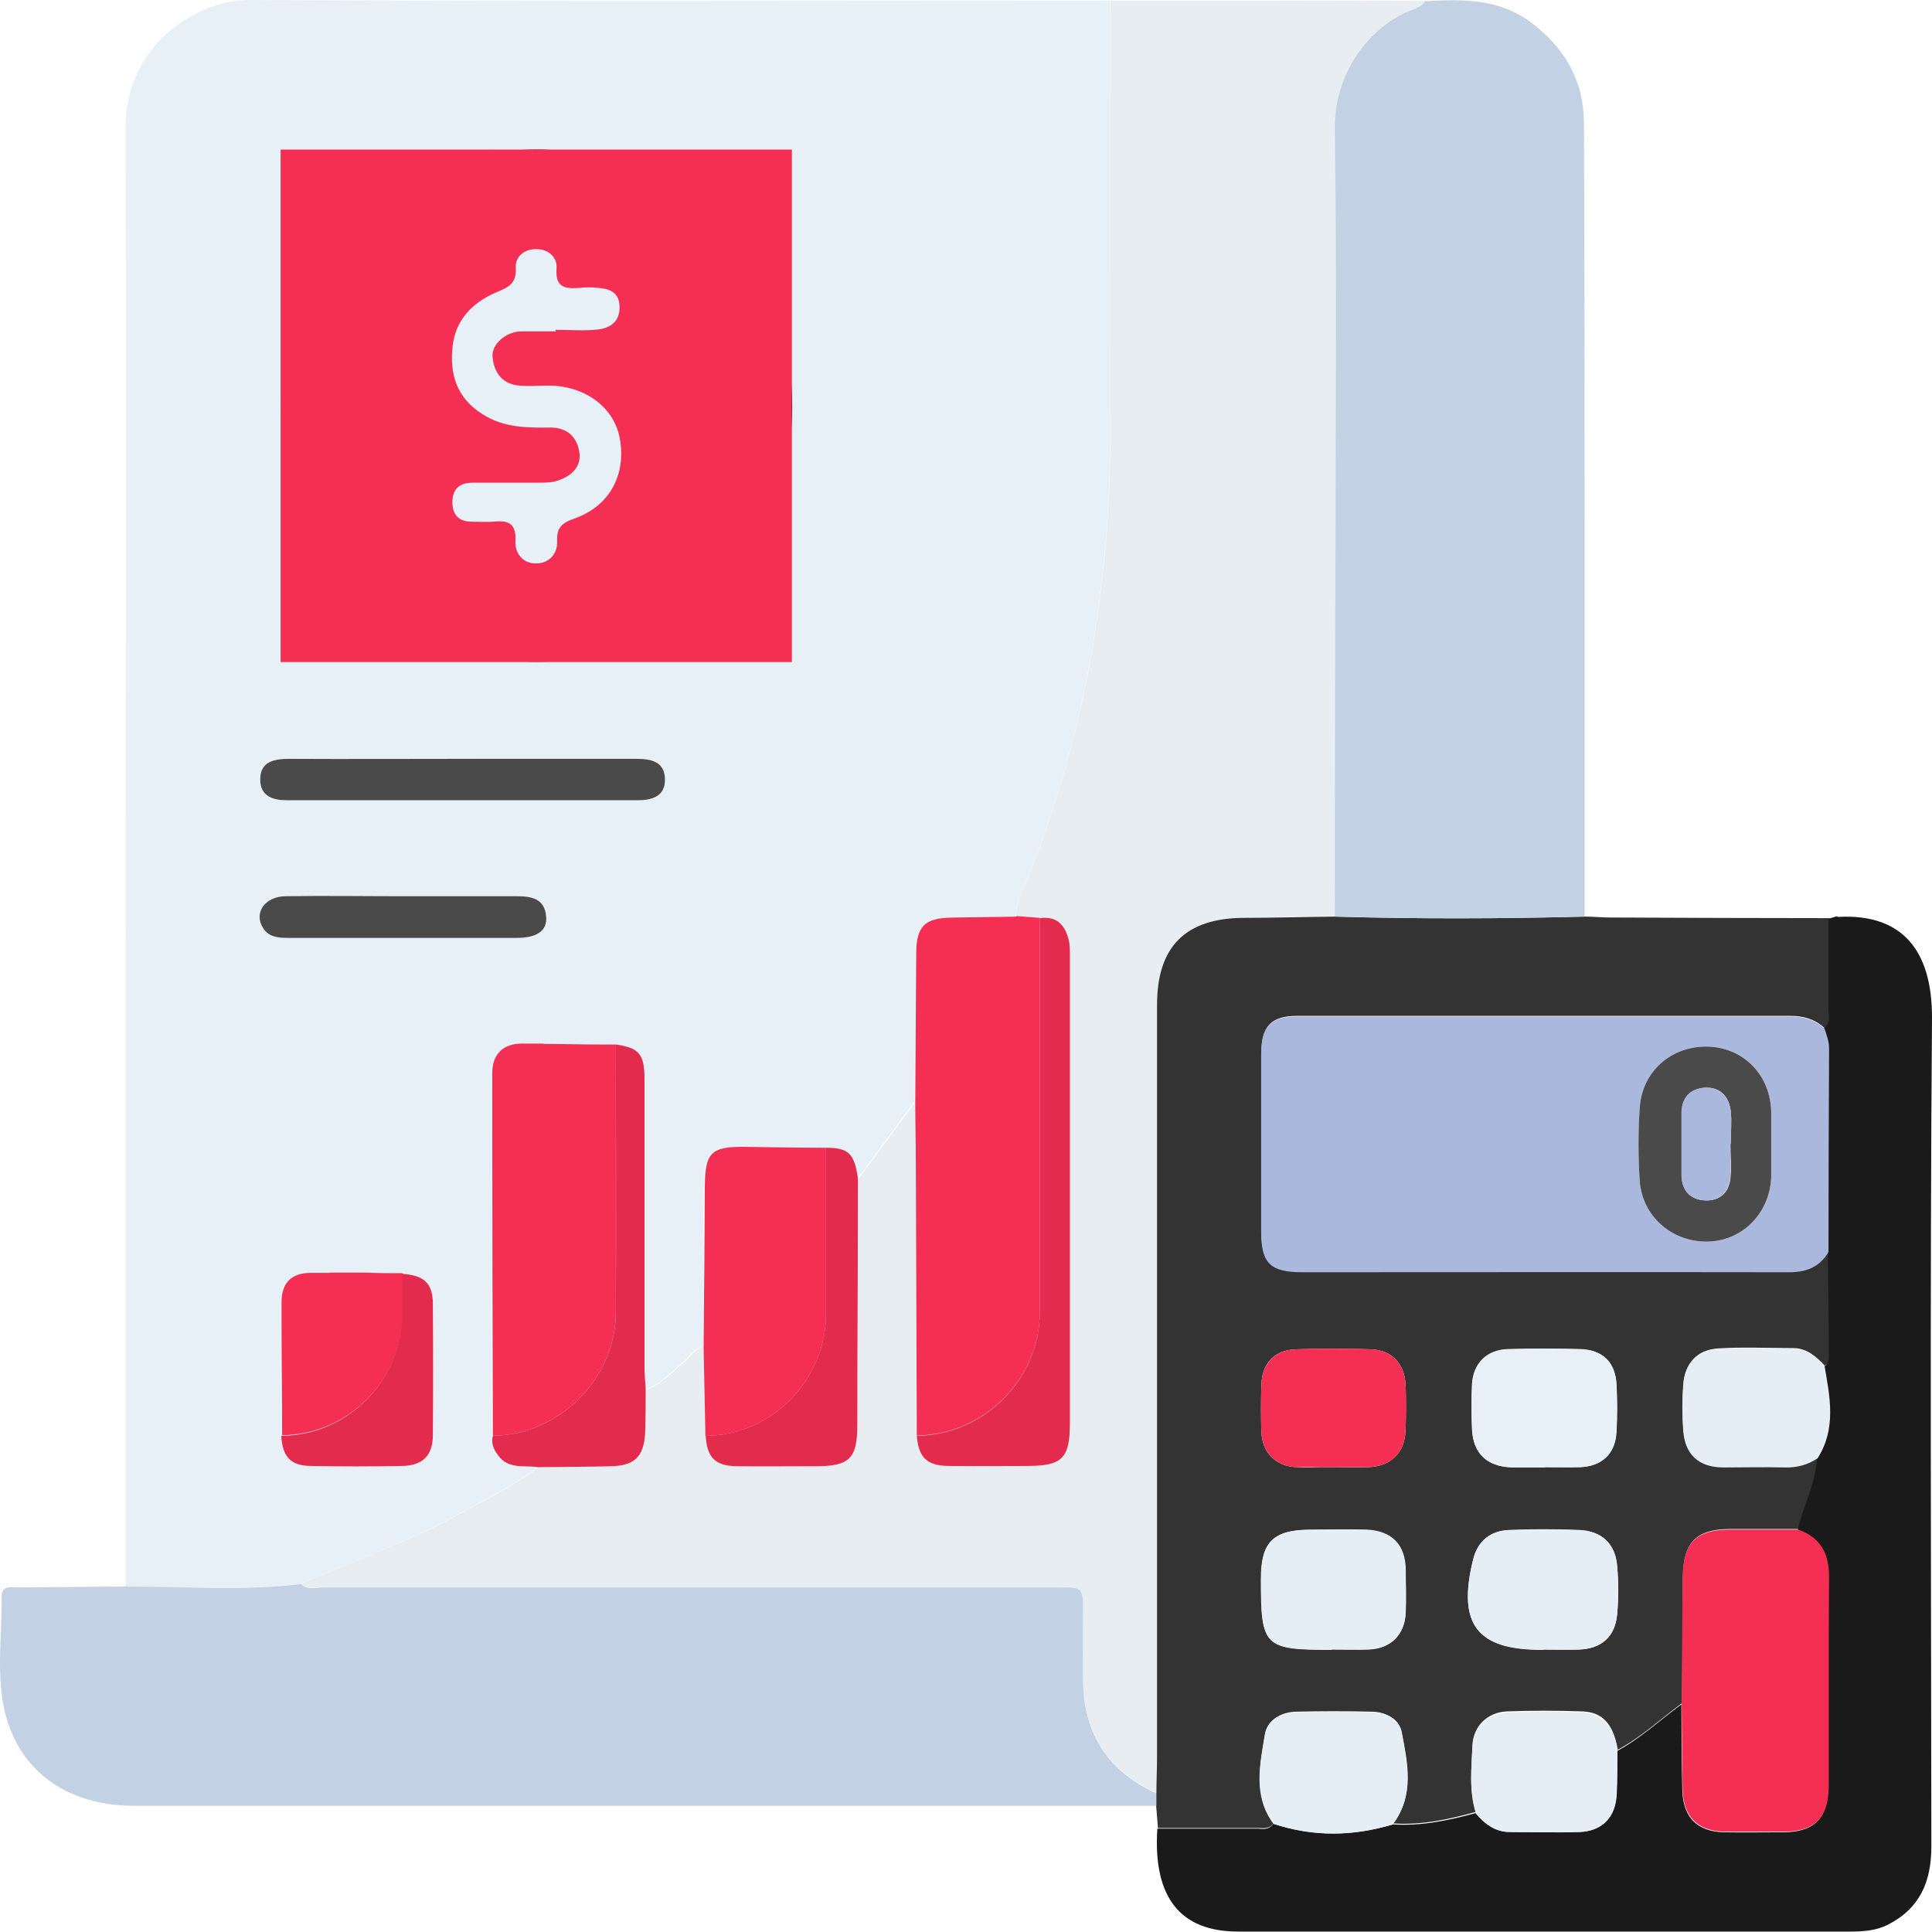 <svg width="49" height="49" viewBox="0 0 49 49" fill="none" xmlns="http://www.w3.org/2000/svg">
<path d="M10.245 22.73C9.241 22.73 8.245 22.722 7.241 22.73C6.716 22.73 6.43 23.154 6.669 23.533C6.824 23.772 7.063 23.788 7.326 23.788C8.43 23.788 9.542 23.788 10.647 23.788H13.087C13.62 23.788 13.875 23.61 13.852 23.247C13.821 22.784 13.481 22.73 13.103 22.73C12.477 22.73 11.859 22.73 11.234 22.73H10.245ZM11.767 19.246C10.292 19.246 8.809 19.246 7.334 19.246C6.947 19.246 6.608 19.316 6.6 19.771C6.6 20.196 6.924 20.297 7.287 20.297H16.161C16.54 20.297 16.887 20.196 16.864 19.741C16.849 19.323 16.524 19.246 16.154 19.246C14.694 19.254 13.226 19.246 11.767 19.246ZM20.077 10.326C20.092 6.712 17.189 3.792 13.589 3.792C10.029 3.792 7.133 6.681 7.117 10.233C7.102 13.855 9.983 16.775 13.582 16.783C17.173 16.783 20.069 13.91 20.077 10.318M10.199 32.306C9.411 32.306 8.631 32.275 7.843 32.291C7.365 32.299 7.125 32.553 7.117 33.032C7.117 34.16 7.125 35.287 7.133 36.415C7.164 36.94 7.357 37.172 7.874 37.18C8.647 37.195 9.419 37.195 10.191 37.18C10.716 37.172 10.971 36.917 10.979 36.384C10.987 35.287 10.987 34.183 10.979 33.086C10.979 32.546 10.763 32.345 10.199 32.306ZM3.186 40.23C3.186 34.955 3.186 29.68 3.186 24.398C3.186 17.331 3.202 10.264 3.186 3.197C3.186 1.251 4.878 -0.008 6.353 3.5336e-05C13.62 0.039 20.88 0.015 28.148 0.015C28.148 3.823 28.148 7.638 28.148 11.446C28.148 12.859 28.016 14.257 27.823 15.647C27.507 17.902 26.927 20.096 26.086 22.22C25.954 22.552 25.753 22.869 25.769 23.247C25.228 23.247 24.695 23.262 24.155 23.27C23.437 23.278 23.228 23.486 23.22 24.212C23.213 25.456 23.205 26.692 23.197 27.935C22.711 28.591 22.224 29.248 21.737 29.904C21.652 29.256 21.498 29.101 20.927 29.109C20.224 29.109 19.521 29.093 18.818 29.086C18.007 29.086 17.86 29.24 17.853 30.074C17.853 31.433 17.837 32.785 17.829 34.144C17.621 34.191 17.521 34.376 17.374 34.5C17.049 34.77 16.771 35.094 16.362 35.249C16.347 35.071 16.331 34.894 16.331 34.716C16.331 32.268 16.331 29.827 16.331 27.379C16.331 26.738 16.2 26.583 15.605 26.498C14.802 26.498 13.999 26.468 13.196 26.483C12.725 26.491 12.462 26.761 12.462 27.232C12.462 30.298 12.47 33.357 12.477 36.423C12.431 36.616 12.508 36.77 12.609 36.917C12.871 37.272 13.273 37.164 13.628 37.218C12.987 37.705 12.261 38.052 11.558 38.438C10.292 39.134 8.925 39.597 7.612 40.176C6.129 40.354 4.646 40.246 3.163 40.238" fill="#E8F0F7"/>
<path d="M25.776 23.247C25.76 22.868 25.961 22.552 26.092 22.22C26.927 20.096 27.513 17.902 27.83 15.647C28.023 14.257 28.154 12.859 28.154 11.446C28.147 7.638 28.154 3.823 28.154 0.015C30.819 0.015 33.483 0.015 36.148 0.023C36.086 0.131 35.993 0.178 35.878 0.216C34.688 0.649 33.846 1.892 33.862 3.236C33.908 6.881 33.877 10.527 33.877 14.172C33.877 17.192 33.877 20.212 33.862 23.239C33.09 23.247 32.317 23.27 31.553 23.27C30.078 23.278 29.352 24.004 29.352 25.479V44.547C29.352 44.856 29.344 45.173 29.336 45.482C28.139 44.934 27.498 44.007 27.467 42.678C27.452 42.092 27.467 41.497 27.467 40.902C27.467 40.47 27.259 40.253 26.841 40.253H23.551C18.439 40.253 13.318 40.253 8.205 40.253C8.012 40.253 7.812 40.323 7.642 40.168C8.955 39.581 10.329 39.126 11.588 38.431C12.291 38.044 13.017 37.697 13.658 37.21C14.276 37.21 14.894 37.203 15.512 37.187C16.099 37.179 16.346 36.956 16.377 36.369C16.4 35.998 16.392 35.619 16.392 35.249C16.801 35.094 17.079 34.77 17.404 34.5C17.55 34.376 17.651 34.183 17.859 34.144L17.906 36.415C17.937 36.963 18.137 37.172 18.694 37.187C19.366 37.195 20.037 37.187 20.709 37.187C21.551 37.187 21.744 36.986 21.752 36.145C21.752 34.067 21.767 31.982 21.767 29.904C22.254 29.248 22.741 28.591 23.227 27.935C23.227 28.46 23.242 28.977 23.242 29.503C23.25 31.804 23.258 34.113 23.266 36.415C23.32 36.971 23.52 37.179 24.061 37.187C24.733 37.195 25.405 37.187 26.085 37.187C26.95 37.187 27.15 36.986 27.15 36.106V24.32C27.15 24.158 27.151 23.988 27.12 23.834C27.027 23.463 26.818 23.216 26.394 23.285C26.193 23.27 26 23.255 25.799 23.239" fill="#E8EDF2"/>
<path d="M39.184 37.211C39.477 37.211 39.779 37.218 40.072 37.211C40.628 37.195 40.968 36.871 40.999 36.33C41.022 35.921 41.022 35.511 40.999 35.102C40.968 34.546 40.644 34.237 40.08 34.222C39.47 34.206 38.859 34.206 38.257 34.222C37.716 34.237 37.369 34.577 37.338 35.118C37.315 35.496 37.322 35.874 37.338 36.253C37.361 36.871 37.724 37.203 38.35 37.218C38.628 37.218 38.906 37.218 39.192 37.218M33.816 37.211C34.11 37.211 34.411 37.218 34.704 37.211C35.276 37.188 35.623 36.855 35.647 36.292C35.662 35.898 35.662 35.504 35.647 35.11C35.623 34.585 35.299 34.245 34.782 34.222C34.141 34.199 33.499 34.199 32.858 34.222C32.333 34.237 32.009 34.577 31.994 35.102C31.978 35.511 31.978 35.929 31.994 36.338C32.017 36.848 32.364 37.188 32.882 37.211C33.09 37.226 33.299 37.218 33.507 37.211C33.608 37.211 33.708 37.211 33.816 37.211ZM33.778 41.837C34.087 41.837 34.403 41.845 34.712 41.837C35.276 41.814 35.623 41.466 35.647 40.902C35.662 40.539 35.654 40.184 35.647 39.821C35.631 39.18 35.284 38.825 34.643 38.802C34.172 38.786 33.693 38.802 33.214 38.802C32.287 38.802 31.978 39.111 31.978 40.045C31.978 41.767 32.048 41.845 33.77 41.845M39.145 41.837C39.439 41.837 39.732 41.845 40.033 41.837C40.613 41.821 40.96 41.52 41.014 40.949C41.053 40.539 41.053 40.13 41.014 39.721C40.968 39.149 40.62 38.833 40.049 38.809C39.462 38.786 38.867 38.786 38.28 38.809C37.801 38.825 37.477 39.087 37.361 39.559C36.959 41.196 37.454 41.845 39.099 41.845C39.114 41.845 39.13 41.845 39.145 41.845M29.329 45.49C29.329 45.181 29.345 44.864 29.345 44.555C29.345 38.199 29.345 31.843 29.345 25.487C29.345 24.004 30.07 23.286 31.546 23.278C32.318 23.278 33.09 23.255 33.855 23.247C35.971 23.309 38.087 23.301 40.203 23.247C40.42 23.247 40.628 23.27 40.844 23.27C42.698 23.278 44.551 23.286 46.397 23.286C46.397 24.05 46.397 24.815 46.397 25.579C46.397 25.749 46.467 25.942 46.266 26.066C46.019 25.842 45.733 25.765 45.409 25.765C41.238 25.765 37.068 25.765 32.897 25.765C32.241 25.765 31.994 26.027 31.994 26.699C31.994 28.213 31.994 29.719 31.994 31.233C31.994 32.021 32.225 32.252 33.028 32.252H37.068C39.833 32.252 42.59 32.252 45.347 32.252C45.795 32.252 46.15 32.129 46.382 31.735C46.39 32.6 46.397 33.473 46.405 34.338C46.405 34.453 46.405 34.569 46.282 34.639C46.065 34.407 45.834 34.199 45.494 34.191C44.853 34.191 44.212 34.16 43.578 34.199C43.053 34.23 42.744 34.562 42.698 35.094C42.667 35.488 42.667 35.882 42.698 36.276C42.744 36.879 43.092 37.188 43.694 37.203C43.934 37.203 44.165 37.203 44.405 37.203C44.691 37.203 44.984 37.203 45.27 37.203C45.579 37.211 45.857 37.141 46.104 36.971C46.057 37.605 45.749 38.168 45.617 38.779C45.046 38.779 44.474 38.779 43.895 38.779C43.015 38.779 42.69 39.118 42.682 40.007C42.682 41.072 42.667 42.13 42.659 43.196C42.119 43.598 41.624 44.061 41.03 44.378C40.922 43.737 40.651 43.42 40.126 43.405C39.493 43.382 38.852 43.382 38.211 43.405C37.732 43.428 37.369 43.775 37.346 44.254C37.322 44.818 37.253 45.397 37.431 45.953C36.743 46.146 36.056 46.293 35.338 46.247C35.878 45.521 35.701 44.718 35.554 43.938C35.492 43.598 35.152 43.42 34.797 43.412C34.156 43.397 33.515 43.397 32.874 43.412C32.503 43.42 32.148 43.613 32.086 43.976C31.963 44.741 31.777 45.529 32.302 46.239C32.202 46.386 32.055 46.37 31.924 46.363C31.885 46.363 31.847 46.363 31.808 46.363C31.206 46.363 30.596 46.363 29.993 46.363H29.368C29.352 46.17 29.337 45.969 29.321 45.776C29.321 45.675 29.321 45.567 29.321 45.467" fill="#333333"/>
<path d="M29.329 45.49C29.329 45.59 29.329 45.698 29.329 45.799C20.687 45.799 12.045 45.799 3.402 45.799C1.68 45.799 0.421 44.887 0.097 43.297C-0.088 42.377 0.051 41.427 0.043 40.493C0.043 40.207 0.267 40.261 0.437 40.261C1.356 40.254 2.275 40.246 3.194 40.238C4.677 40.238 6.16 40.354 7.642 40.176C7.805 40.339 8.021 40.261 8.206 40.261C14.416 40.261 20.625 40.261 26.842 40.261C27.468 40.261 27.468 40.261 27.468 40.91C27.468 41.497 27.46 42.092 27.468 42.686C27.499 44.015 28.132 44.941 29.337 45.49" fill="#C2D1E3"/>
<path d="M40.203 23.247C38.087 23.301 35.971 23.309 33.855 23.247C33.855 20.227 33.862 17.207 33.87 14.18C33.87 10.534 33.901 6.889 33.855 3.244C33.839 1.9 34.689 0.656 35.87 0.224C35.986 0.178 36.079 0.139 36.141 0.031C37.083 -0.023 38.01 -0.039 38.821 0.564C39.678 1.197 40.165 2.039 40.172 3.105C40.188 6.511 40.188 9.924 40.188 13.33C40.188 16.636 40.188 19.941 40.188 23.247" fill="#C2D1E3"/>
<path d="M29.36 46.379H29.985C30.588 46.379 31.198 46.379 31.8 46.379C31.839 46.379 31.877 46.379 31.916 46.379C32.055 46.394 32.194 46.402 32.294 46.255C33.306 46.587 34.31 46.572 35.33 46.271C36.048 46.317 36.743 46.17 37.423 45.985C37.647 46.255 37.917 46.464 38.288 46.464C38.875 46.464 39.469 46.479 40.056 46.464C40.643 46.441 40.975 46.085 40.999 45.491C41.014 45.128 41.014 44.772 41.014 44.409C41.616 44.085 42.103 43.622 42.644 43.228C42.644 43.946 42.651 44.672 42.667 45.39C42.682 46.093 43.045 46.456 43.733 46.471C44.227 46.479 44.713 46.471 45.208 46.471C46.019 46.471 46.366 46.116 46.366 45.29C46.366 43.537 46.358 41.776 46.374 40.023C46.374 39.42 46.165 39.011 45.594 38.81C45.725 38.2 46.042 37.636 46.081 37.003C46.559 36.254 46.397 35.458 46.258 34.663C46.374 34.593 46.389 34.485 46.382 34.361C46.382 33.496 46.366 32.624 46.358 31.759C46.358 30.036 46.366 28.322 46.374 26.6C46.374 26.414 46.304 26.252 46.25 26.074C46.443 25.951 46.374 25.758 46.374 25.588C46.374 24.823 46.374 24.059 46.374 23.302C46.443 23.279 46.513 23.263 46.583 23.24C46.598 23.24 46.613 23.255 46.629 23.255C48.204 23.171 49.008 24.059 49 25.827C48.946 32.825 48.977 39.83 48.984 46.827C48.984 47.715 48.699 48.395 47.888 48.812C47.587 48.966 47.262 48.989 46.93 48.989C41.755 48.989 36.581 48.989 31.399 48.989C29.924 48.989 29.244 48.109 29.352 46.394" fill="#1A1A1A"/>
<path d="M12.246 10.52C11.597 10.118 11.404 9.501 11.489 8.782C11.558 8.141 11.975 7.709 12.539 7.462C12.856 7.323 13.118 7.253 13.087 6.805C13.072 6.535 13.296 6.334 13.597 6.334H13.613C13.921 6.334 14.146 6.543 14.13 6.821C14.099 7.238 14.284 7.33 14.555 7.33C14.609 7.33 14.671 7.33 14.732 7.323C14.802 7.323 14.871 7.315 14.949 7.315C15.026 7.315 15.103 7.315 15.18 7.323C15.482 7.346 15.729 7.431 15.736 7.802C15.736 8.18 15.497 8.342 15.188 8.381C15.049 8.396 14.91 8.404 14.763 8.404C14.547 8.404 14.323 8.389 14.107 8.389C13.921 8.396 13.744 8.389 13.559 8.389C13.443 8.389 13.335 8.389 13.219 8.389C12.833 8.396 12.462 8.721 12.493 9.045C12.531 9.439 12.74 9.725 13.165 9.763C13.265 9.771 13.366 9.779 13.458 9.779C13.528 9.779 13.597 9.779 13.667 9.779C13.736 9.779 13.806 9.779 13.875 9.779H13.898C14.833 9.779 15.574 10.335 15.713 11.13C15.876 12.049 15.451 12.837 14.555 13.162C14.246 13.27 14.107 13.386 14.122 13.733C14.138 14.042 13.929 14.289 13.62 14.297H13.597C13.265 14.297 13.056 14.05 13.072 13.725C13.095 13.339 12.941 13.231 12.67 13.231C12.624 13.231 12.57 13.231 12.516 13.239C12.446 13.246 12.377 13.246 12.307 13.246C12.191 13.246 12.083 13.246 11.968 13.246C11.651 13.246 11.481 13.084 11.473 12.768C11.473 12.42 11.643 12.258 11.983 12.258H12.3C12.771 12.258 13.234 12.258 13.705 12.258C13.867 12.258 14.03 12.25 14.184 12.188C14.539 12.057 14.756 11.802 14.678 11.447C14.609 11.099 14.362 10.868 13.952 10.868H13.937C13.867 10.868 13.806 10.868 13.736 10.868C13.211 10.868 12.701 10.821 12.23 10.528M13.605 3.793C10.052 3.793 7.148 6.682 7.133 10.242V10.258C7.133 13.872 10.006 16.776 13.597 16.784H13.613C17.196 16.784 20.085 13.903 20.092 10.327V10.304C20.092 6.705 17.204 3.793 13.62 3.793H13.605Z" fill="black"/>
<path d="M20.084 3.793H7.117V16.791H20.084V3.793Z" fill="#F52E54"/>
<path d="M13.605 3.793C10.044 3.793 7.148 6.682 7.125 10.242C7.14 6.689 10.044 3.801 13.605 3.793Z" fill="#DE2B4F"/>
<path d="M25.777 23.248C25.236 23.256 24.696 23.264 24.163 23.271C23.445 23.279 23.236 23.488 23.236 24.206C23.228 25.449 23.221 26.693 23.213 27.928C23.213 28.454 23.228 28.971 23.228 29.496C23.236 31.798 23.244 34.107 23.252 36.408C24.951 36.393 26.372 34.98 26.372 33.273C26.372 29.944 26.372 26.615 26.372 23.279C26.171 23.264 25.978 23.248 25.777 23.233" fill="#F52E54"/>
<path d="M13.774 26.468C13.681 26.468 13.589 26.468 13.504 26.468C13.411 26.468 13.311 26.468 13.218 26.468C12.747 26.476 12.484 26.746 12.484 27.217V28.082C12.484 30.862 12.492 33.635 12.5 36.415C14.191 36.392 15.612 34.963 15.62 33.28C15.62 31.017 15.62 28.754 15.62 26.491C15.496 26.491 15.381 26.491 15.257 26.491C14.763 26.491 14.276 26.476 13.782 26.476H13.774" fill="#F52E54"/>
<path d="M18.826 29.086C18.03 29.086 17.883 29.249 17.876 30.075C17.868 31.434 17.86 32.786 17.845 34.145C17.86 34.902 17.876 35.659 17.891 36.416C19.559 36.408 20.942 35.01 20.95 33.342C20.95 31.929 20.95 30.523 20.95 29.11C20.247 29.11 19.544 29.094 18.841 29.086H18.833H18.826Z" fill="#F52E54"/>
<path d="M12.5 36.415C14.191 36.392 15.613 34.963 15.62 33.28C15.628 31.017 15.62 28.754 15.62 26.491C16.207 26.576 16.346 26.73 16.346 27.371C16.346 29.812 16.346 32.26 16.346 34.709C16.346 34.886 16.369 35.064 16.377 35.249C16.377 35.62 16.377 35.998 16.362 36.369C16.323 36.956 16.084 37.172 15.497 37.188C14.879 37.203 14.261 37.203 13.643 37.211C13.296 37.157 12.886 37.273 12.631 36.91C12.523 36.763 12.446 36.608 12.5 36.415Z" fill="#E32B4D"/>
<path d="M11.766 19.246C13.226 19.246 14.694 19.246 16.153 19.246C16.524 19.246 16.848 19.324 16.864 19.741C16.887 20.196 16.539 20.297 16.161 20.297H7.287C6.924 20.297 6.6 20.196 6.6 19.771C6.6 19.316 6.947 19.246 7.333 19.246C8.808 19.254 10.291 19.246 11.766 19.246Z" fill="#4A4A4A"/>
<path d="M17.891 36.415C19.559 36.407 20.941 35.009 20.949 33.341C20.949 31.928 20.949 30.522 20.949 29.109C21.52 29.109 21.675 29.256 21.76 29.904C21.76 31.982 21.744 34.067 21.744 36.145C21.744 36.987 21.544 37.187 20.702 37.187C20.03 37.187 19.358 37.195 18.686 37.187C18.138 37.18 17.929 36.963 17.898 36.415" fill="#E32B4D"/>
<path d="M8.368 32.283C8.283 32.283 8.198 32.283 8.113 32.283C8.051 32.283 7.989 32.283 7.935 32.283H7.858C7.379 32.291 7.14 32.546 7.14 33.025C7.14 33.202 7.14 33.372 7.14 33.55C7.14 34.5 7.155 35.45 7.155 36.4C8.823 36.392 10.213 34.994 10.213 33.326C10.213 32.978 10.213 32.639 10.213 32.291C9.905 32.291 9.588 32.291 9.279 32.276C8.985 32.276 8.684 32.276 8.391 32.276H8.383L8.368 32.283Z" fill="#F52E54"/>
<path d="M7.141 36.415C8.809 36.408 10.199 35.01 10.199 33.342C10.199 32.994 10.199 32.654 10.199 32.307C10.763 32.345 10.979 32.546 10.979 33.087C10.987 34.183 10.987 35.288 10.979 36.385C10.979 36.917 10.724 37.172 10.191 37.18C9.419 37.195 8.647 37.195 7.874 37.18C7.364 37.172 7.164 36.941 7.133 36.415" fill="#E32B4D"/>
<path d="M10.245 22.73C11.195 22.73 12.153 22.73 13.103 22.73C13.474 22.73 13.814 22.784 13.852 23.247C13.883 23.61 13.62 23.788 13.088 23.788C11.165 23.788 9.241 23.788 7.318 23.788C7.063 23.788 6.816 23.772 6.67 23.533C6.43 23.154 6.716 22.737 7.241 22.73C8.245 22.714 9.241 22.73 10.245 22.73Z" fill="#4A4A4A"/>
<path d="M23.251 36.415C24.95 36.4 26.371 34.986 26.371 33.28C26.371 29.951 26.371 26.622 26.371 23.286C26.804 23.224 27.012 23.463 27.105 23.834C27.143 23.989 27.136 24.159 27.136 24.321C27.136 28.244 27.136 32.175 27.136 36.099C27.136 36.979 26.943 37.18 26.07 37.18C25.398 37.18 24.726 37.188 24.047 37.18C23.506 37.172 23.297 36.964 23.251 36.408" fill="#E32B4D"/>
<path d="M44.923 29.047C44.923 28.769 44.923 28.491 44.923 28.213C44.9 27.271 44.228 26.568 43.332 26.545C42.397 26.514 41.64 27.17 41.586 28.112C41.555 28.723 41.548 29.333 41.586 29.935C41.648 30.862 42.428 31.526 43.355 31.488C44.228 31.449 44.9 30.746 44.923 29.835C44.923 29.572 44.923 29.309 44.923 29.047ZM46.267 26.066C46.321 26.236 46.39 26.398 46.39 26.591C46.382 28.313 46.375 30.028 46.375 31.75C46.143 32.152 45.788 32.275 45.34 32.267C41.231 32.26 37.13 32.267 33.021 32.267C32.218 32.267 31.986 32.036 31.986 31.248C31.986 29.734 31.986 28.228 31.986 26.715C31.986 26.043 32.233 25.78 32.89 25.78C37.06 25.78 41.231 25.78 45.402 25.78C45.726 25.78 46.019 25.857 46.259 26.081" fill="#ABB8DE"/>
<path d="M45.609 38.794C45.038 38.794 44.466 38.794 43.887 38.794C43.007 38.794 42.682 39.134 42.675 40.022C42.667 41.088 42.659 42.146 42.651 43.212C42.659 43.93 42.659 44.656 42.675 45.375C42.69 46.077 43.053 46.44 43.74 46.456C43.849 46.456 43.957 46.456 44.072 46.456C44.181 46.456 44.289 46.456 44.397 46.456H44.412C44.544 46.456 44.683 46.456 44.814 46.456C44.953 46.456 45.084 46.456 45.223 46.456C46.034 46.456 46.382 46.101 46.382 45.274V44.618C46.382 43.822 46.382 43.027 46.382 42.231C46.382 41.49 46.382 40.748 46.389 40.007V39.976C46.389 39.389 46.173 38.987 45.609 38.794Z" fill="#F52E54"/>
<path d="M45.61 38.794C46.174 38.995 46.39 39.397 46.398 39.976C46.398 39.389 46.182 38.987 45.61 38.794Z" fill="#1A0508"/>
<path d="M46.275 34.646C46.414 35.442 46.576 36.237 46.097 36.986C45.842 37.156 45.572 37.226 45.263 37.218C44.738 37.203 44.213 37.218 43.687 37.218C43.085 37.21 42.737 36.894 42.691 36.291C42.66 35.897 42.66 35.503 42.691 35.109C42.73 34.584 43.039 34.245 43.572 34.214C44.205 34.175 44.846 34.198 45.487 34.206C45.827 34.206 46.059 34.414 46.275 34.646Z" fill="#E5EDF5"/>
<path d="M39.146 41.837H39.099C37.455 41.837 36.96 41.188 37.362 39.551C37.478 39.08 37.802 38.817 38.281 38.802C38.868 38.778 39.462 38.778 40.05 38.802C40.621 38.825 40.968 39.149 41.015 39.713C41.046 40.122 41.046 40.532 41.015 40.941C40.961 41.512 40.613 41.814 40.034 41.837C39.74 41.844 39.447 41.837 39.146 41.837Z" fill="#E5EDF5"/>
<path d="M35.33 46.269C34.318 46.578 33.307 46.594 32.295 46.254C31.77 45.543 31.955 44.748 32.079 43.991C32.14 43.628 32.488 43.443 32.866 43.427C33.508 43.412 34.148 43.412 34.789 43.427C35.145 43.435 35.485 43.62 35.546 43.952C35.693 44.732 35.871 45.536 35.33 46.261" fill="#E5EDF5"/>
<path d="M33.778 41.837C32.055 41.837 31.978 41.76 31.986 40.038C31.986 39.111 32.295 38.802 33.221 38.794C33.7 38.794 34.172 38.779 34.65 38.794C35.299 38.818 35.647 39.173 35.654 39.814C35.654 40.177 35.67 40.532 35.654 40.895C35.631 41.459 35.284 41.799 34.72 41.83C34.411 41.845 34.094 41.83 33.785 41.83" fill="#E5EDF5"/>
<path d="M41.022 44.409C41.022 44.772 41.022 45.127 41.006 45.49C40.983 46.085 40.643 46.44 40.064 46.463C39.477 46.486 38.89 46.463 38.295 46.463C37.925 46.463 37.654 46.255 37.43 45.984C37.253 45.428 37.322 44.849 37.345 44.285C37.369 43.806 37.732 43.459 38.21 43.435C38.844 43.405 39.485 43.405 40.126 43.435C40.651 43.459 40.921 43.775 41.029 44.409" fill="#E5EDF5"/>
<path d="M33.824 34.206C33.5 34.206 33.183 34.206 32.859 34.222C32.342 34.237 32.009 34.577 31.994 35.102C31.986 35.311 31.979 35.512 31.979 35.72C31.979 35.929 31.979 36.13 31.994 36.338C32.017 36.848 32.365 37.188 32.882 37.211H32.905C33.021 37.211 33.129 37.211 33.245 37.211C33.338 37.211 33.431 37.211 33.523 37.211C33.624 37.211 33.724 37.211 33.824 37.211C34.01 37.211 34.195 37.211 34.38 37.211C34.458 37.211 34.527 37.211 34.604 37.211C34.62 37.211 34.635 37.211 34.643 37.211H34.666C34.666 37.211 34.689 37.211 34.705 37.211C35.276 37.188 35.624 36.856 35.647 36.292C35.655 36.099 35.663 35.898 35.663 35.697C35.663 35.496 35.663 35.303 35.647 35.11C35.624 34.585 35.3 34.245 34.782 34.222C34.465 34.206 34.141 34.206 33.824 34.206Z" fill="#F52E54"/>
<path d="M39.184 37.21C38.907 37.21 38.628 37.21 38.343 37.21C37.717 37.195 37.362 36.863 37.331 36.245C37.316 35.866 37.316 35.488 37.331 35.109C37.362 34.569 37.709 34.229 38.25 34.214C38.86 34.198 39.462 34.198 40.073 34.214C40.636 34.229 40.961 34.538 40.992 35.094C41.015 35.503 41.015 35.92 40.992 36.33C40.961 36.87 40.621 37.187 40.065 37.21C39.771 37.218 39.47 37.21 39.177 37.21" fill="#E8F0F7"/>
<path d="M14.099 8.404C13.806 8.404 13.505 8.404 13.211 8.404C12.833 8.412 12.454 8.736 12.493 9.06C12.532 9.454 12.74 9.74 13.165 9.779C13.412 9.802 13.659 9.779 13.906 9.779C14.841 9.779 15.582 10.335 15.721 11.13C15.883 12.049 15.459 12.837 14.563 13.154C14.254 13.262 14.115 13.378 14.13 13.725C14.146 14.034 13.937 14.281 13.62 14.289C13.273 14.304 13.057 14.05 13.072 13.717C13.095 13.262 12.879 13.192 12.508 13.231C12.331 13.246 12.145 13.231 11.968 13.231C11.651 13.231 11.481 13.076 11.473 12.752C11.473 12.405 11.643 12.242 11.991 12.242C12.562 12.242 13.142 12.242 13.713 12.242C13.875 12.242 14.038 12.235 14.192 12.173C14.547 12.041 14.764 11.787 14.686 11.424C14.617 11.068 14.37 10.837 13.945 10.844C13.358 10.852 12.763 10.844 12.238 10.505C11.582 10.095 11.396 9.485 11.481 8.767C11.559 8.118 11.968 7.693 12.532 7.438C12.848 7.299 13.111 7.23 13.08 6.79C13.065 6.512 13.296 6.311 13.605 6.319C13.914 6.319 14.138 6.527 14.115 6.805C14.076 7.307 14.347 7.33 14.717 7.299C14.864 7.284 15.011 7.284 15.158 7.299C15.459 7.323 15.706 7.408 15.713 7.778C15.721 8.157 15.482 8.319 15.165 8.357C14.81 8.396 14.447 8.365 14.084 8.365L14.099 8.404Z" fill="#E8F0F7"/>
<path d="M43.879 29.009H43.895C43.895 28.73 43.926 28.452 43.895 28.174C43.849 27.804 43.624 27.564 43.238 27.587C42.868 27.611 42.651 27.842 42.651 28.236C42.651 28.761 42.651 29.279 42.651 29.804C42.651 30.198 42.875 30.43 43.254 30.445C43.609 30.46 43.849 30.252 43.887 29.889C43.918 29.595 43.887 29.302 43.887 29.009M44.922 29.047C44.922 29.31 44.922 29.572 44.922 29.835C44.899 30.738 44.227 31.449 43.354 31.488C42.427 31.526 41.647 30.862 41.586 29.935C41.547 29.333 41.547 28.723 41.586 28.113C41.64 27.17 42.397 26.514 43.331 26.545C44.235 26.576 44.907 27.279 44.922 28.213C44.922 28.491 44.922 28.769 44.922 29.047Z" fill="#4A4A4A"/>
<path d="M43.879 29.008C43.879 29.302 43.902 29.595 43.879 29.889C43.841 30.244 43.601 30.46 43.246 30.445C42.875 30.429 42.651 30.198 42.644 29.804C42.644 29.279 42.644 28.761 42.644 28.236C42.644 27.842 42.86 27.61 43.238 27.587C43.617 27.564 43.848 27.811 43.895 28.182C43.926 28.452 43.895 28.738 43.895 29.016H43.879V29.008Z" fill="#ABB8DE"/>
</svg>
